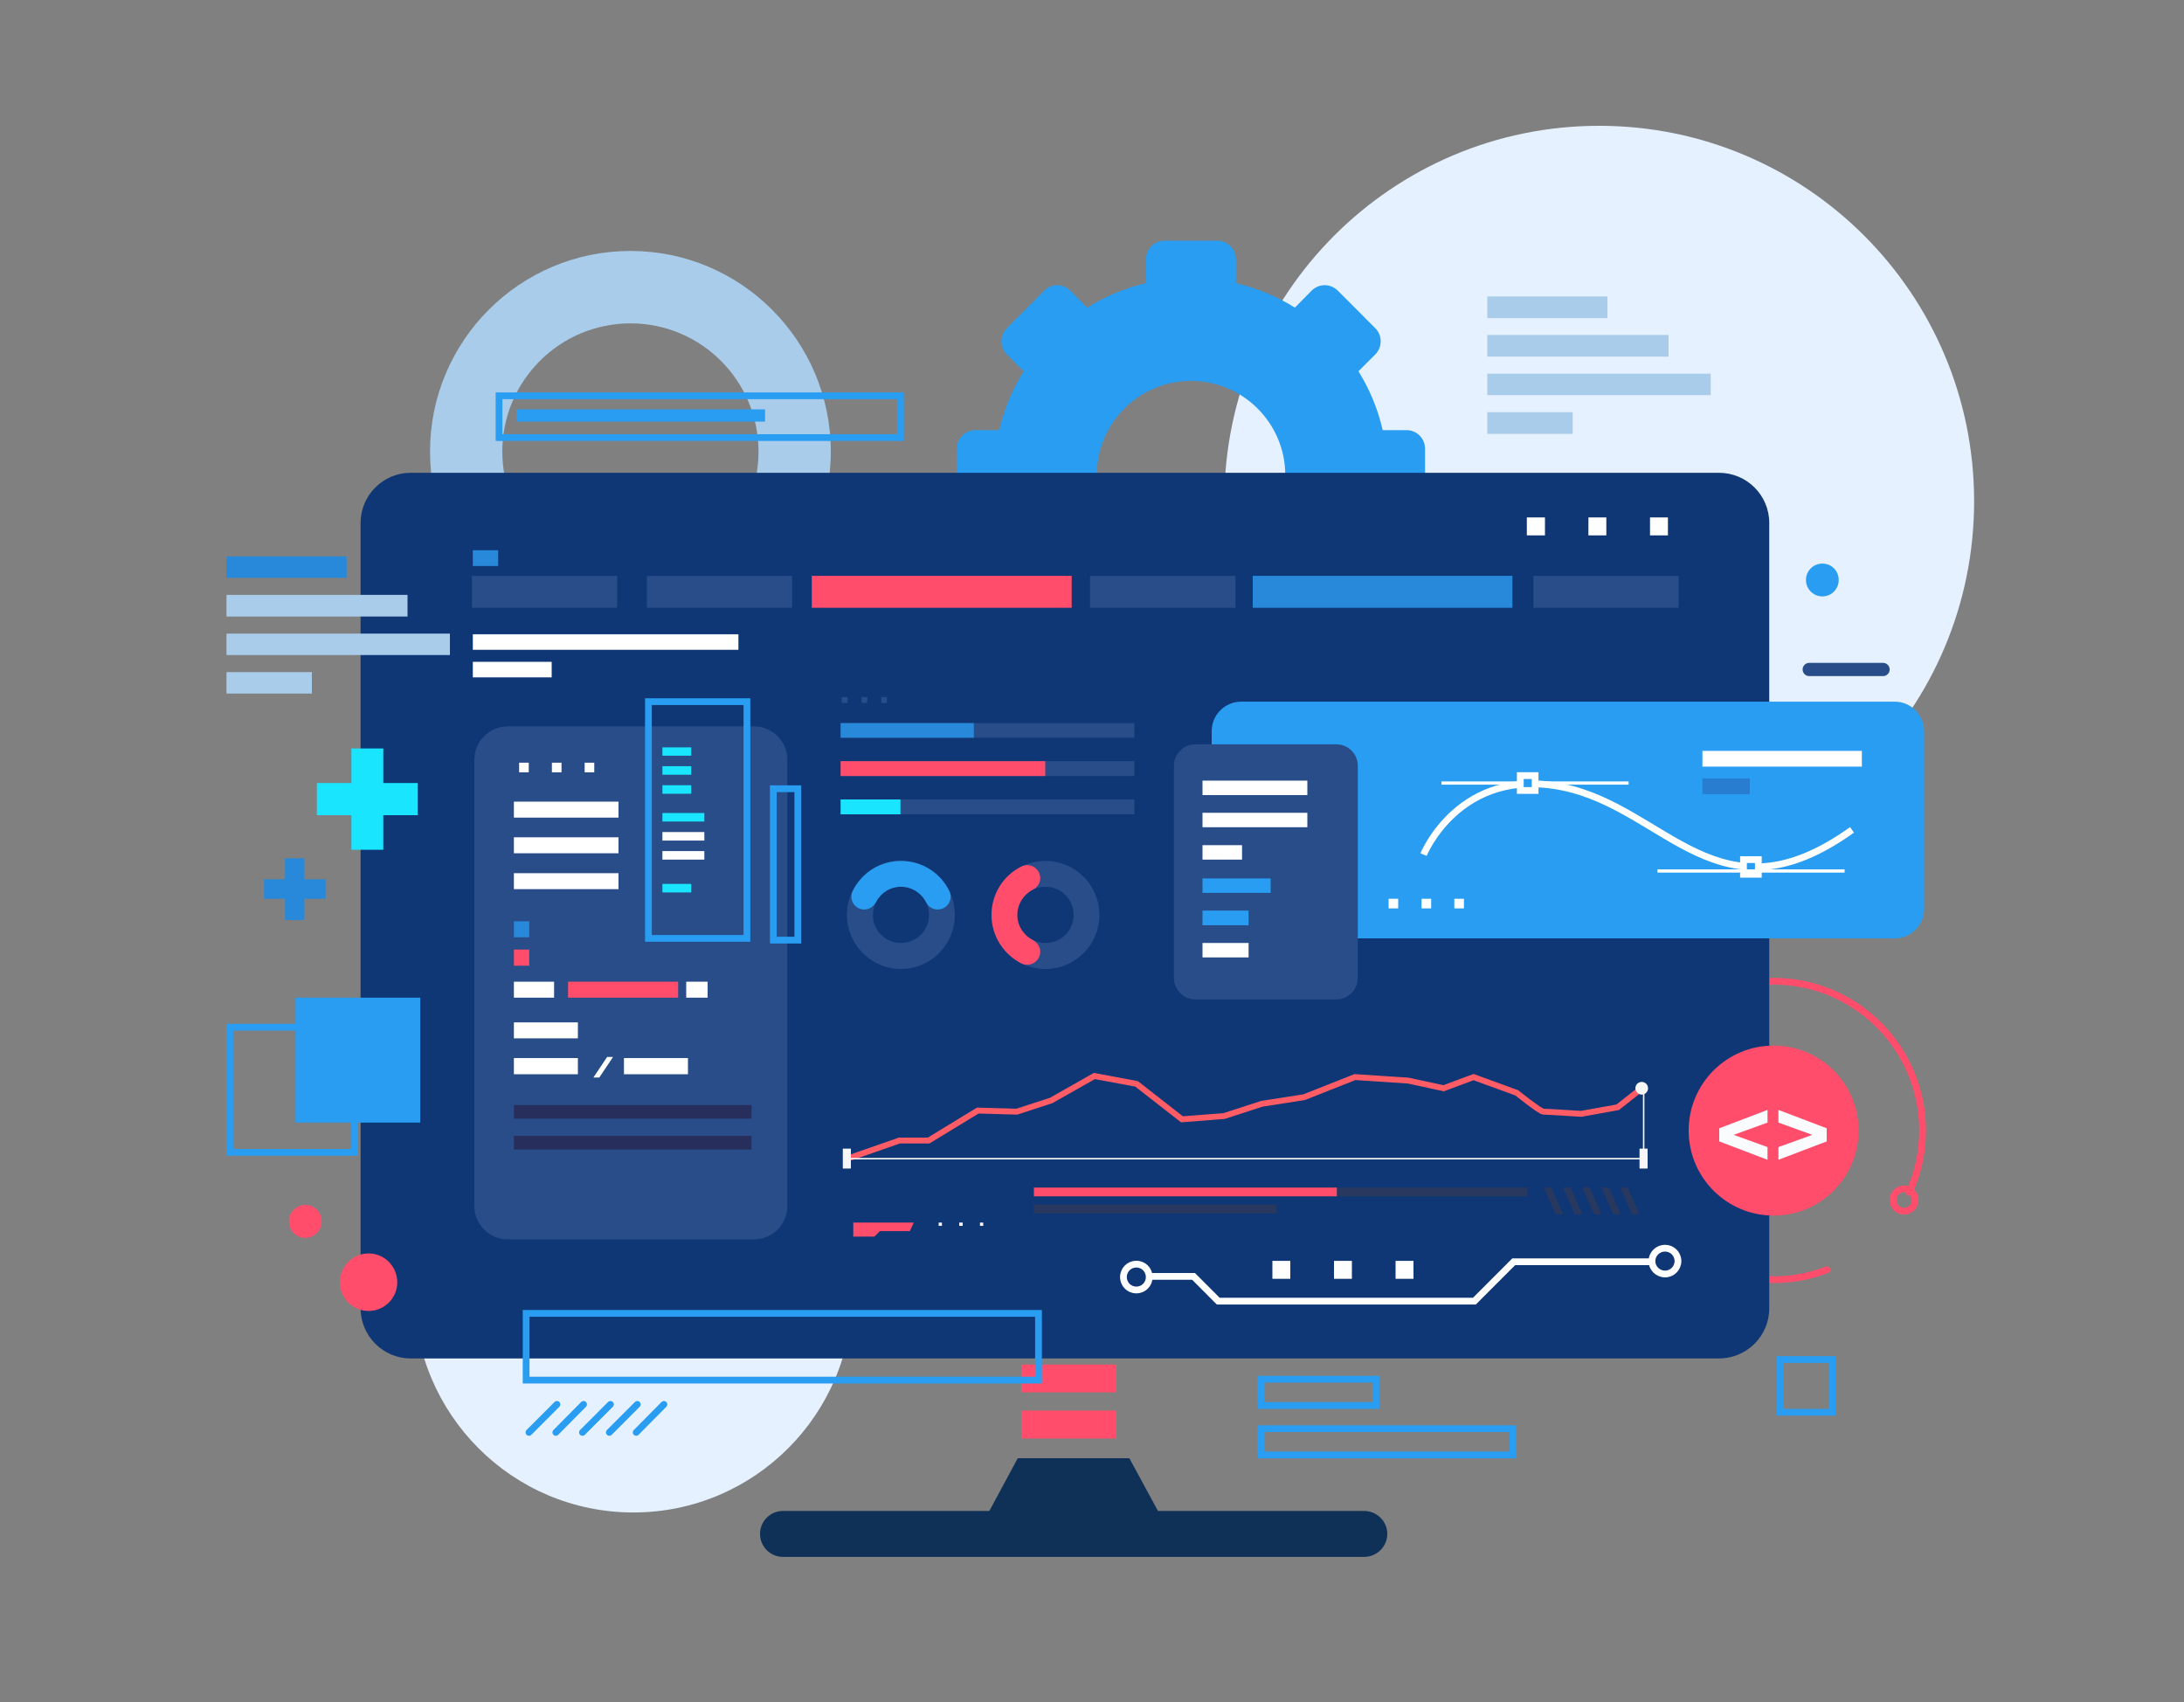 <svg width="743" height="579" viewBox="0 0 743 579" fill="none" xmlns="http://www.w3.org/2000/svg">
<rect x="0" y="0" width="743" height="579" fill="#808080" stroke="none"/>
<g clip-path="url(#clip0_3357_822)">
<path d="M671.597 170.5C671.597 241.051 614.46 298.282 544.024 298.282C473.588 298.282 416.525 241.051 416.525 170.5C416.525 99.948 473.588 42.792 544.024 42.792C614.46 42.792 671.597 99.948 671.597 170.5Z" fill="#E5F1FF"/>
<path d="M289.993 439.832C289.993 481.061 256.632 514.476 215.47 514.476C174.308 514.476 140.947 481.061 140.947 439.832C140.947 398.602 174.308 365.187 215.47 365.187C256.632 365.187 289.993 398.602 289.993 439.832Z" fill="#E5F1FF"/>
<path fill-rule="evenodd" clip-rule="evenodd" d="M282.638 153.606C282.638 191.338 252.101 221.851 214.505 221.851C176.835 221.851 146.297 191.338 146.297 153.606C146.297 115.949 176.835 85.362 214.505 85.362C252.101 85.362 282.638 115.949 282.638 153.606ZM258.045 153.606C258.045 129.494 238.504 109.995 214.505 109.995C190.432 109.995 170.891 129.494 170.891 153.606C170.891 177.719 190.432 197.292 214.505 197.292C238.504 197.292 258.045 177.719 258.045 153.606Z" fill="#A9CCEA"/>
<path d="M471.954 521.77C471.954 526.086 468.387 529.584 464.078 529.584H266.366C262.056 529.584 258.564 526.086 258.564 521.77C258.564 517.453 262.056 513.955 266.366 513.955H336.579L346.238 496.02H363.03H367.488H384.205L393.939 513.955H464.078C468.387 513.955 471.954 517.453 471.954 521.77Z" fill="#0F3157"/>
<path d="M379.821 489.322H347.426V479.796H379.821V489.322Z" fill="#FF4D6B"/>
<path d="M379.821 473.619H347.426V464.168H379.821V473.619Z" fill="#FF4D6B"/>
<path d="M621.52 431.943C615.873 434.101 609.78 435.292 603.39 435.292C575.379 435.292 552.718 412.593 552.718 384.536C552.718 356.554 575.379 333.781 603.39 333.781C631.401 333.781 654.063 356.554 654.063 384.536C654.063 392.053 652.428 399.197 649.531 405.597" stroke="#FF4D6B" stroke-width="2.3" stroke-linecap="round" stroke-linejoin="round"/>
<path fill-rule="evenodd" clip-rule="evenodd" d="M484.807 152.638V170.648C484.807 174.146 481.984 176.974 478.492 176.974H470.393C468.759 184.193 465.935 190.891 462.146 196.994L467.867 202.724C470.319 205.255 470.319 209.199 467.867 211.655L455.162 224.381C452.636 226.911 448.698 226.911 446.171 224.381L440.525 218.725C434.432 222.446 427.671 225.348 420.464 226.986V235.098C420.464 238.595 417.64 241.423 414.148 241.423H396.168C392.675 241.423 389.852 238.595 389.852 235.098V226.986C382.719 225.348 375.958 222.446 369.865 218.725L364.144 224.381C361.692 226.911 357.68 226.911 355.228 224.381L342.523 211.655C340.071 209.199 340.071 205.255 342.523 202.724L348.244 196.994C344.455 190.891 341.631 184.193 339.922 176.974H331.824C328.332 176.974 325.508 174.146 325.508 170.648V152.638C325.508 149.141 328.332 146.313 331.824 146.313H339.922C341.631 139.094 344.455 132.396 348.244 126.293L342.523 120.563C340.071 118.107 340.071 114.088 342.523 111.632L355.228 98.906C357.68 96.376 361.692 96.376 364.144 98.906L369.865 104.637C375.958 100.841 382.719 98.013 389.852 96.301V88.189C389.852 84.692 392.675 81.864 396.168 81.864H414.148C417.64 81.864 420.464 84.692 420.464 88.189V96.301C427.671 98.013 434.432 100.841 440.525 104.637L446.171 98.906C448.698 96.376 452.636 96.376 455.162 98.906L467.867 111.632C470.319 114.088 470.319 118.107 467.867 120.563L462.146 126.293C465.935 132.396 468.759 139.094 470.393 146.313H478.492C481.984 146.313 484.807 149.141 484.807 152.638ZM437.255 161.643C437.255 143.931 422.841 129.568 405.158 129.568C387.474 129.568 373.135 143.931 373.135 161.643C373.135 179.356 387.474 193.719 405.158 193.719C422.841 193.719 437.255 179.356 437.255 161.643Z" fill="#289DF2"/>
<path d="M139.684 462.084C130.322 462.084 122.669 454.418 122.669 445.041V177.868C122.669 168.49 130.322 160.825 139.684 160.825H584.815C594.252 160.825 601.904 168.49 601.904 177.868V445.041C601.904 454.418 594.252 462.084 584.815 462.084H139.684Z" fill="#0F3775"/>
<path d="M209.972 206.743H160.562V195.878H209.972V206.743Z" fill="#284D89"/>
<path d="M269.486 206.743H220.077V195.878H269.486V206.743Z" fill="#284D89"/>
<path d="M420.315 206.743H370.831V195.878H420.315V206.743Z" fill="#284D89"/>
<path d="M571.07 206.743H521.66V195.878H571.07V206.743Z" fill="#284D89"/>
<path d="M364.59 206.743H276.173V195.878H364.59V206.743Z" fill="#FF4D6B"/>
<path d="M514.527 206.743H426.184V195.878H514.527V206.743Z" fill="#2889DB"/>
<path d="M169.478 192.529H160.859V187.17H169.478V192.529Z" fill="#2889DB"/>
<path d="M251.208 221.032H160.859V215.748H251.208V221.032Z" fill="white"/>
<path d="M187.681 230.409H160.859V225.125H187.681V230.409Z" fill="white"/>
<path d="M256.483 421.598H172.747C166.506 421.598 161.379 416.538 161.379 410.286V258.392C161.379 252.14 166.506 247.08 172.747 247.08H256.483C262.725 247.08 267.851 252.14 267.851 258.392V410.286C267.851 416.538 262.725 421.598 256.483 421.598Z" fill="#284D89"/>
<path d="M210.418 278.113H174.828V272.681H210.418V278.113Z" fill="white"/>
<path d="M210.418 290.244H174.828V284.811H210.418V290.244Z" fill="white"/>
<path d="M210.418 302.449H174.828V297.016H210.418V302.449Z" fill="white"/>
<path d="M196.598 353.205H174.828V347.772H196.598V353.205Z" fill="white"/>
<path d="M196.598 365.41H174.828V359.903H196.598V365.41Z" fill="white"/>
<path d="M234.045 365.41H212.275V359.903H234.045V365.41Z" fill="white"/>
<path d="M188.499 339.362H174.828V333.93H188.499V339.362Z" fill="white"/>
<path d="M240.732 339.362H233.451V333.93H240.732V339.362Z" fill="white"/>
<path d="M230.701 339.362H193.254V333.93H230.701V339.362Z" fill="#FF4D6B"/>
<path d="M180.029 318.822H174.828V313.389H180.029V318.822Z" fill="#2889DB"/>
<path d="M180.029 328.497H174.828V322.99H180.029V328.497Z" fill="#FF4D6B"/>
<path d="M203.879 366.526H201.873L206.554 359.531H208.56L203.879 366.526Z" fill="white"/>
<path d="M255.667 380.517H174.828V375.903H255.667V380.517Z" fill="#282E5C"/>
<path d="M255.667 391.011H174.828V386.397H255.667V391.011Z" fill="#282E5C"/>
<path d="M644.552 319.194H422.247C416.674 319.194 412.216 314.729 412.216 309.147V248.717C412.216 243.21 416.674 238.67 422.247 238.67H644.552C650.125 238.67 654.583 243.21 654.583 248.717V309.147C654.583 314.729 650.125 319.194 644.552 319.194Z" fill="#289DF2"/>
<path d="M484.287 290.691C484.287 290.691 496.546 260.475 531.765 267.769C566.908 275.062 584.815 314.729 630.063 282.281" stroke="white" stroke-width="2.3"/>
<path d="M598.189 297.389H593.137V292.402H598.189V297.389Z" fill="#289DF2" stroke="white" stroke-width="2.3"/>
<path d="M490.38 266.355H554.055H490.38Z" fill="#289DF2"/>
<path d="M490.38 266.355H554.055" stroke="white" stroke-width="1.1"/>
<path d="M563.863 296.272H627.538H563.863Z" fill="#289DF2"/>
<path d="M563.863 296.272H627.538" stroke="white" stroke-width="1.1"/>
<path d="M522.254 268.885H517.202V263.824H522.254V268.885Z" fill="#289DF2" stroke="white" stroke-width="2.3"/>
<path d="M454.642 339.958H406.644C402.632 339.958 399.363 336.683 399.363 332.664V260.476C399.363 256.457 402.632 253.182 406.644 253.182H454.642C458.654 253.182 461.923 256.457 461.923 260.476V332.664C461.923 336.683 458.654 339.958 454.642 339.958Z" fill="#284D89"/>
<path d="M444.759 270.448H409.095V265.536H444.759V270.448Z" fill="white"/>
<path d="M444.759 281.388H409.095V276.476H444.759V281.388Z" fill="white"/>
<path d="M422.544 292.402H409.095V287.491H422.544V292.402Z" fill="white"/>
<path d="M432.277 303.715H409.095V298.803H432.277V303.715Z" fill="#289DF2"/>
<path d="M424.773 314.729H409.095V309.743H424.773V314.729Z" fill="#289DF2"/>
<path d="M424.773 325.669H409.095V320.757H424.773V325.669Z" fill="white"/>
<path d="M615.501 227.73H640.615" stroke="#284D89" stroke-width="4.5" stroke-linecap="round" stroke-linejoin="round"/>
<path d="M559.033 369.801L550.34 376.647L537.932 378.88C537.932 378.88 526.192 378.136 525.078 378.136C523.963 378.136 516.013 371.736 516.013 371.736L501.302 366.377L491.123 370.173L479.086 367.568L460.957 366.377L443.645 373.224L429.305 375.457L416.451 379.624L402.111 380.741L386.657 368.684L372.317 366.005L357.606 374.34L345.941 378.136L332.641 377.764L315.923 387.959H305.967L289.101 393.839" stroke="#FF5C66" stroke-width="2"/>
<path d="M289.398 394.137H559.404" stroke="#F7F7F7" stroke-width="0.5"/>
<path d="M289.473 397.486H286.724V390.713H289.473V397.486Z" fill="#F7F7F7"/>
<path d="M560.519 397.486H557.77V390.713H560.519V397.486Z" fill="#F7F7F7"/>
<path d="M559.182 394.137V371.289" stroke="#F7F7F7" stroke-width="0.5"/>
<path d="M560.668 370.173C560.668 371.364 559.702 372.331 558.513 372.331C557.325 372.331 556.359 371.364 556.359 370.173C556.359 368.982 557.325 368.015 558.513 368.015C559.702 368.015 560.668 368.982 560.668 370.173Z" fill="#F7F7F7"/>
<path d="M519.655 406.937H351.737V403.96H519.655V406.937Z" fill="#28385E"/>
<path d="M454.791 406.937H351.737V403.96H454.791V406.937Z" fill="#FF4D6B"/>
<path d="M434.284 412.742H351.737V409.765H434.284V412.742Z" fill="#28385E"/>
<path d="M299.355 418.77H309.534L310.871 415.868H290.29V420.631H297.497L299.355 418.77Z" fill="#FF4D6B"/>
<path d="M320.456 416.984H319.341V415.868H320.456V416.984Z" fill="#F7F7F7"/>
<path d="M327.515 416.984H326.326V415.868H327.515V416.984Z" fill="#F7F7F7"/>
<path d="M334.499 416.984H333.384V415.868H334.499V416.984Z" fill="#F7F7F7"/>
<path d="M531.765 413.04H529.239L525.227 403.96H527.753L531.765 413.04Z" fill="#28385E"/>
<path d="M538.304 413.04H535.778L531.765 403.96H534.292L538.304 413.04Z" fill="#28385E"/>
<path d="M544.842 413.04H542.316L538.304 403.96H540.83L544.842 413.04Z" fill="#28385E"/>
<path d="M551.38 413.04H548.854L544.842 403.96H547.368L551.38 413.04Z" fill="#28385E"/>
<path d="M557.77 413.04H555.244L551.232 403.96H553.758L557.77 413.04Z" fill="#28385E"/>
<path d="M505.983 108.209V100.841H546.848V108.209H505.983Z" fill="#A9CCEA"/>
<path d="M505.983 121.307V113.939H567.652V121.307H505.983Z" fill="#A9CCEA"/>
<path d="M505.983 134.405V127.112H581.992V134.405H505.983Z" fill="#A9CCEA"/>
<path d="M505.983 147.578V140.21H535.035V147.578H505.983Z" fill="#A9CCEA"/>
<path d="M77.049 196.547V189.254H117.914V196.547H77.049Z" fill="#2889DB"/>
<path d="M77.049 209.72V202.352H138.644V209.72H77.049Z" fill="#A9CCEA"/>
<path d="M77.049 222.818V215.525H153.058V222.818H77.049Z" fill="#A9CCEA"/>
<path d="M77.049 235.916V228.623H106.1V235.916H77.049Z" fill="#A9CCEA"/>
<path d="M353.297 469.451H178.989V446.753H353.297V469.451Z" stroke="#289DF2" stroke-width="2.3"/>
<path d="M271.417 319.79H263.096V268.29H271.417V319.79Z" stroke="#289DF2" stroke-width="2.3"/>
<path d="M632.293 384.536C632.293 400.537 619.365 413.486 603.39 413.486C587.416 413.486 574.488 400.537 574.488 384.536C574.488 368.61 587.416 355.661 603.39 355.661C619.365 355.661 632.293 368.61 632.293 384.536Z" fill="#FF4D6B"/>
<path d="M601.309 381.857L589.793 386.025L601.309 390.192V394.509L584.889 388.257V383.792L601.309 377.541V381.857Z" fill="#F9FBFC"/>
<path d="M605.024 377.541L621.445 383.792V388.257L605.024 394.509V390.192L616.541 386.025L605.024 381.857V377.541Z" fill="#F9FBFC"/>
<path d="M651.537 408.202C651.537 410.286 649.828 411.998 647.747 411.998C645.667 411.998 644.032 410.286 644.032 408.202C644.032 406.119 645.667 404.407 647.747 404.407C649.828 404.407 651.537 406.119 651.537 408.202Z" stroke="#FF4D6B" stroke-width="2.3"/>
<path d="M306.339 148.843H169.776V134.629H306.339V148.843Z" stroke="#289DF2" stroke-width="2.3"/>
<path d="M260.273 143.41H175.645V139.243H260.273V143.41Z" fill="#289DF2"/>
<path d="M385.914 250.95H285.981V245.963H385.914V250.95Z" fill="#284D89"/>
<path d="M331.304 250.95H285.981V245.963H331.304V250.95Z" fill="#2889DB"/>
<path d="M385.914 263.973H285.981V258.913H385.914V263.973Z" fill="#284D89"/>
<path d="M355.6 263.973H285.981V258.913H355.6V263.973Z" fill="#FF4D6B"/>
<path d="M385.914 276.997H285.981V271.936H385.914V276.997Z" fill="#284D89"/>
<path d="M306.339 276.997H285.981V271.936H306.339V276.997Z" fill="#1AE5FF"/>
<path d="M288.359 239.117H286.353V237.107H288.359V239.117Z" fill="#284D89"/>
<path d="M295.045 239.117H293.113V237.107H295.045V239.117Z" fill="#284D89"/>
<path d="M301.732 239.117H299.801V237.107H301.732V239.117Z" fill="#284D89"/>
<path d="M475.669 308.998H472.399V305.724H475.669V308.998Z" fill="white"/>
<path d="M486.887 308.998H483.618V305.724H486.887V308.998Z" fill="white"/>
<path d="M498.032 308.998H494.763V305.724H498.032V308.998Z" fill="white"/>
<path d="M525.598 182.11H519.431V176.007H525.598V182.11Z" fill="white"/>
<path d="M546.477 182.11H540.385V176.007H546.477V182.11Z" fill="white"/>
<path d="M567.429 182.11H561.337V176.007H567.429V182.11Z" fill="white"/>
<path d="M438.964 434.994H432.872V428.891H438.964V434.994Z" fill="white"/>
<path d="M459.917 434.994H453.825V428.891H459.917V434.994Z" fill="white"/>
<path d="M480.869 434.994H474.777V428.891H480.869V434.994Z" fill="white"/>
<path d="M179.88 262.708H176.611V259.434H179.88V262.708Z" fill="white"/>
<path d="M191.025 262.708H187.756V259.434H191.025V262.708Z" fill="white"/>
<path d="M202.17 262.708H198.901V259.434H202.17V262.708Z" fill="white"/>
<path d="M633.408 260.773H579.169V255.415H633.408V260.773Z" fill="white"/>
<path d="M595.292 270.15H579.169V264.792H595.292V270.15Z" fill="#287DD1"/>
<path d="M142.136 266.355H130.396V254.596H119.548V266.355H107.809V277.295H119.548V289.054H130.396V277.295H142.136V266.355Z" fill="#1AE5FF"/>
<path d="M110.781 299.1H103.574V291.956H96.961V299.1H89.829V305.724H96.961V312.943H103.574V305.724H110.781V299.1Z" fill="#2889DB"/>
<path fill-rule="evenodd" clip-rule="evenodd" d="M324.839 311.231C324.839 321.352 316.666 329.613 306.487 329.613C296.383 329.613 288.135 321.352 288.135 311.231C288.135 301.035 296.383 292.849 306.487 292.849C316.666 292.849 324.839 301.035 324.839 311.231ZM316.072 311.231C316.072 305.947 311.763 301.631 306.487 301.631C301.212 301.631 296.977 305.947 296.977 311.231C296.977 316.515 301.212 320.757 306.487 320.757C311.763 320.757 316.072 316.515 316.072 311.231Z" fill="#284D89"/>
<path d="M294.005 309.37C295.714 309.37 297.2 308.403 298.017 306.84C299.577 303.789 302.772 301.631 306.487 301.631C310.202 301.631 313.472 303.789 315.032 306.84C315.775 308.403 317.261 309.37 318.97 309.37C322.239 309.37 324.394 306.021 322.982 303.119C320.01 297.016 313.769 292.849 306.487 292.849C299.28 292.849 293.039 297.016 290.067 303.119C288.655 306.021 290.81 309.37 294.005 309.37Z" fill="#289DF2"/>
<path fill-rule="evenodd" clip-rule="evenodd" d="M355.674 292.849C365.779 292.849 374.026 301.035 374.026 311.231C374.026 321.352 365.779 329.613 355.674 329.613C345.57 329.613 337.322 321.352 337.322 311.231C337.322 301.035 345.57 292.849 355.674 292.849ZM355.674 301.631C350.399 301.631 346.09 305.947 346.09 311.231C346.09 316.515 350.399 320.757 355.674 320.757C360.95 320.757 365.259 316.515 365.259 311.231C365.259 305.947 360.95 301.631 355.674 301.631Z" fill="#284D89"/>
<path d="M353.891 323.734C353.891 322.022 352.851 320.534 351.291 319.715C348.244 318.152 346.09 314.952 346.09 311.231C346.09 307.51 348.244 304.235 351.291 302.673C352.851 301.928 353.891 300.44 353.891 298.728C353.891 295.454 350.473 293.295 347.576 294.709C341.483 297.686 337.322 303.938 337.322 311.231C337.322 318.45 341.483 324.701 347.576 327.753C350.473 329.167 353.891 326.934 353.891 323.734Z" fill="#FF4D6B"/>
<path d="M254.106 319.194H220.597V238.67H254.106V319.194Z" stroke="#289DF2" stroke-width="2.3"/>
<path d="M235.16 257.052H225.352V254.224H235.16V257.052Z" fill="#1AE5FF"/>
<path d="M235.16 263.527H225.352V260.624H235.16V263.527Z" fill="#1AE5FF"/>
<path d="M235.16 270.001H225.352V267.099H235.16V270.001Z" fill="#1AE5FF"/>
<path d="M235.16 303.566H225.352V300.663H235.16V303.566Z" fill="#1AE5FF"/>
<path d="M239.618 279.453H225.352V276.551H239.618V279.453Z" fill="#1AE5FF"/>
<path d="M239.618 285.928H225.352V283.025H239.618V285.928Z" fill="white"/>
<path d="M239.618 292.402H225.352V289.5H239.618V292.402Z" fill="white"/>
<path d="M142.953 381.857H100.528V339.362H142.953V381.857Z" fill="#289DF2"/>
<path d="M120.663 391.978H78.164V349.409H120.663V391.978Z" stroke="#289DF2" stroke-width="2.3"/>
<path d="M623.303 480.391H605.471V462.456H623.303V480.391Z" stroke="#289DF2" stroke-width="2.3"/>
<path d="M390.967 434.176H406.05L414.446 442.585H501.6L514.974 429.189H561.857" stroke="white" stroke-width="2.3"/>
<path d="M390.967 434.399C390.967 436.855 389.035 438.79 386.583 438.79C384.131 438.79 382.199 436.855 382.199 434.399C382.199 431.943 384.131 430.008 386.583 430.008C389.035 430.008 390.967 431.943 390.967 434.399Z" stroke="white" stroke-width="2.3"/>
<path d="M570.847 428.966C570.847 431.422 568.841 433.357 566.463 433.357C564.011 433.357 562.005 431.422 562.005 428.966C562.005 426.51 564.011 424.575 566.463 424.575C568.841 424.575 570.847 426.51 570.847 428.966Z" stroke="white" stroke-width="2.3"/>
<path d="M625.532 197.292C625.532 200.343 623.08 202.873 619.959 202.873C616.913 202.873 614.387 200.343 614.387 197.292C614.387 194.166 616.913 191.71 619.959 191.71C623.08 191.71 625.532 194.166 625.532 197.292Z" fill="#289DF2"/>
<path d="M109.444 415.421C109.444 418.547 106.992 421.077 103.871 421.077C100.825 421.077 98.299 418.547 98.299 415.421C98.299 412.37 100.825 409.84 103.871 409.84C106.992 409.84 109.444 412.37 109.444 415.421Z" fill="#FF4D6B"/>
<path d="M135.152 436.185C135.152 441.543 130.768 445.934 125.418 445.934C119.995 445.934 115.611 441.543 115.611 436.185C115.611 430.752 119.995 426.361 125.418 426.361C130.768 426.361 135.152 430.752 135.152 436.185Z" fill="#FF4D6B"/>
<path d="M468.09 478.084H428.934V469.154H468.09V478.084Z" stroke="#289DF2" stroke-width="2.3"/>
<path d="M514.676 494.904H428.934V485.973H514.676V494.904Z" stroke="#289DF2" stroke-width="2.3"/>
<path d="M189.465 477.712L179.954 487.238" stroke="#289DF2" stroke-width="2.3" stroke-linecap="round" stroke-linejoin="round"/>
<path d="M198.529 477.712L189.093 487.238" stroke="#289DF2" stroke-width="2.3" stroke-linecap="round" stroke-linejoin="round"/>
<path d="M207.668 477.712L198.158 487.238" stroke="#289DF2" stroke-width="2.3" stroke-linecap="round" stroke-linejoin="round"/>
<path d="M216.807 477.712L207.296 487.238" stroke="#289DF2" stroke-width="2.3" stroke-linecap="round" stroke-linejoin="round"/>
<path d="M225.871 477.712L216.435 487.238" stroke="#289DF2" stroke-width="2.3" stroke-linecap="round" stroke-linejoin="round"/>
</g>
<defs>
<clipPath id="clip0_3357_822">
<rect width="743" height="579" fill="white"/>
</clipPath>
</defs>
</svg>
